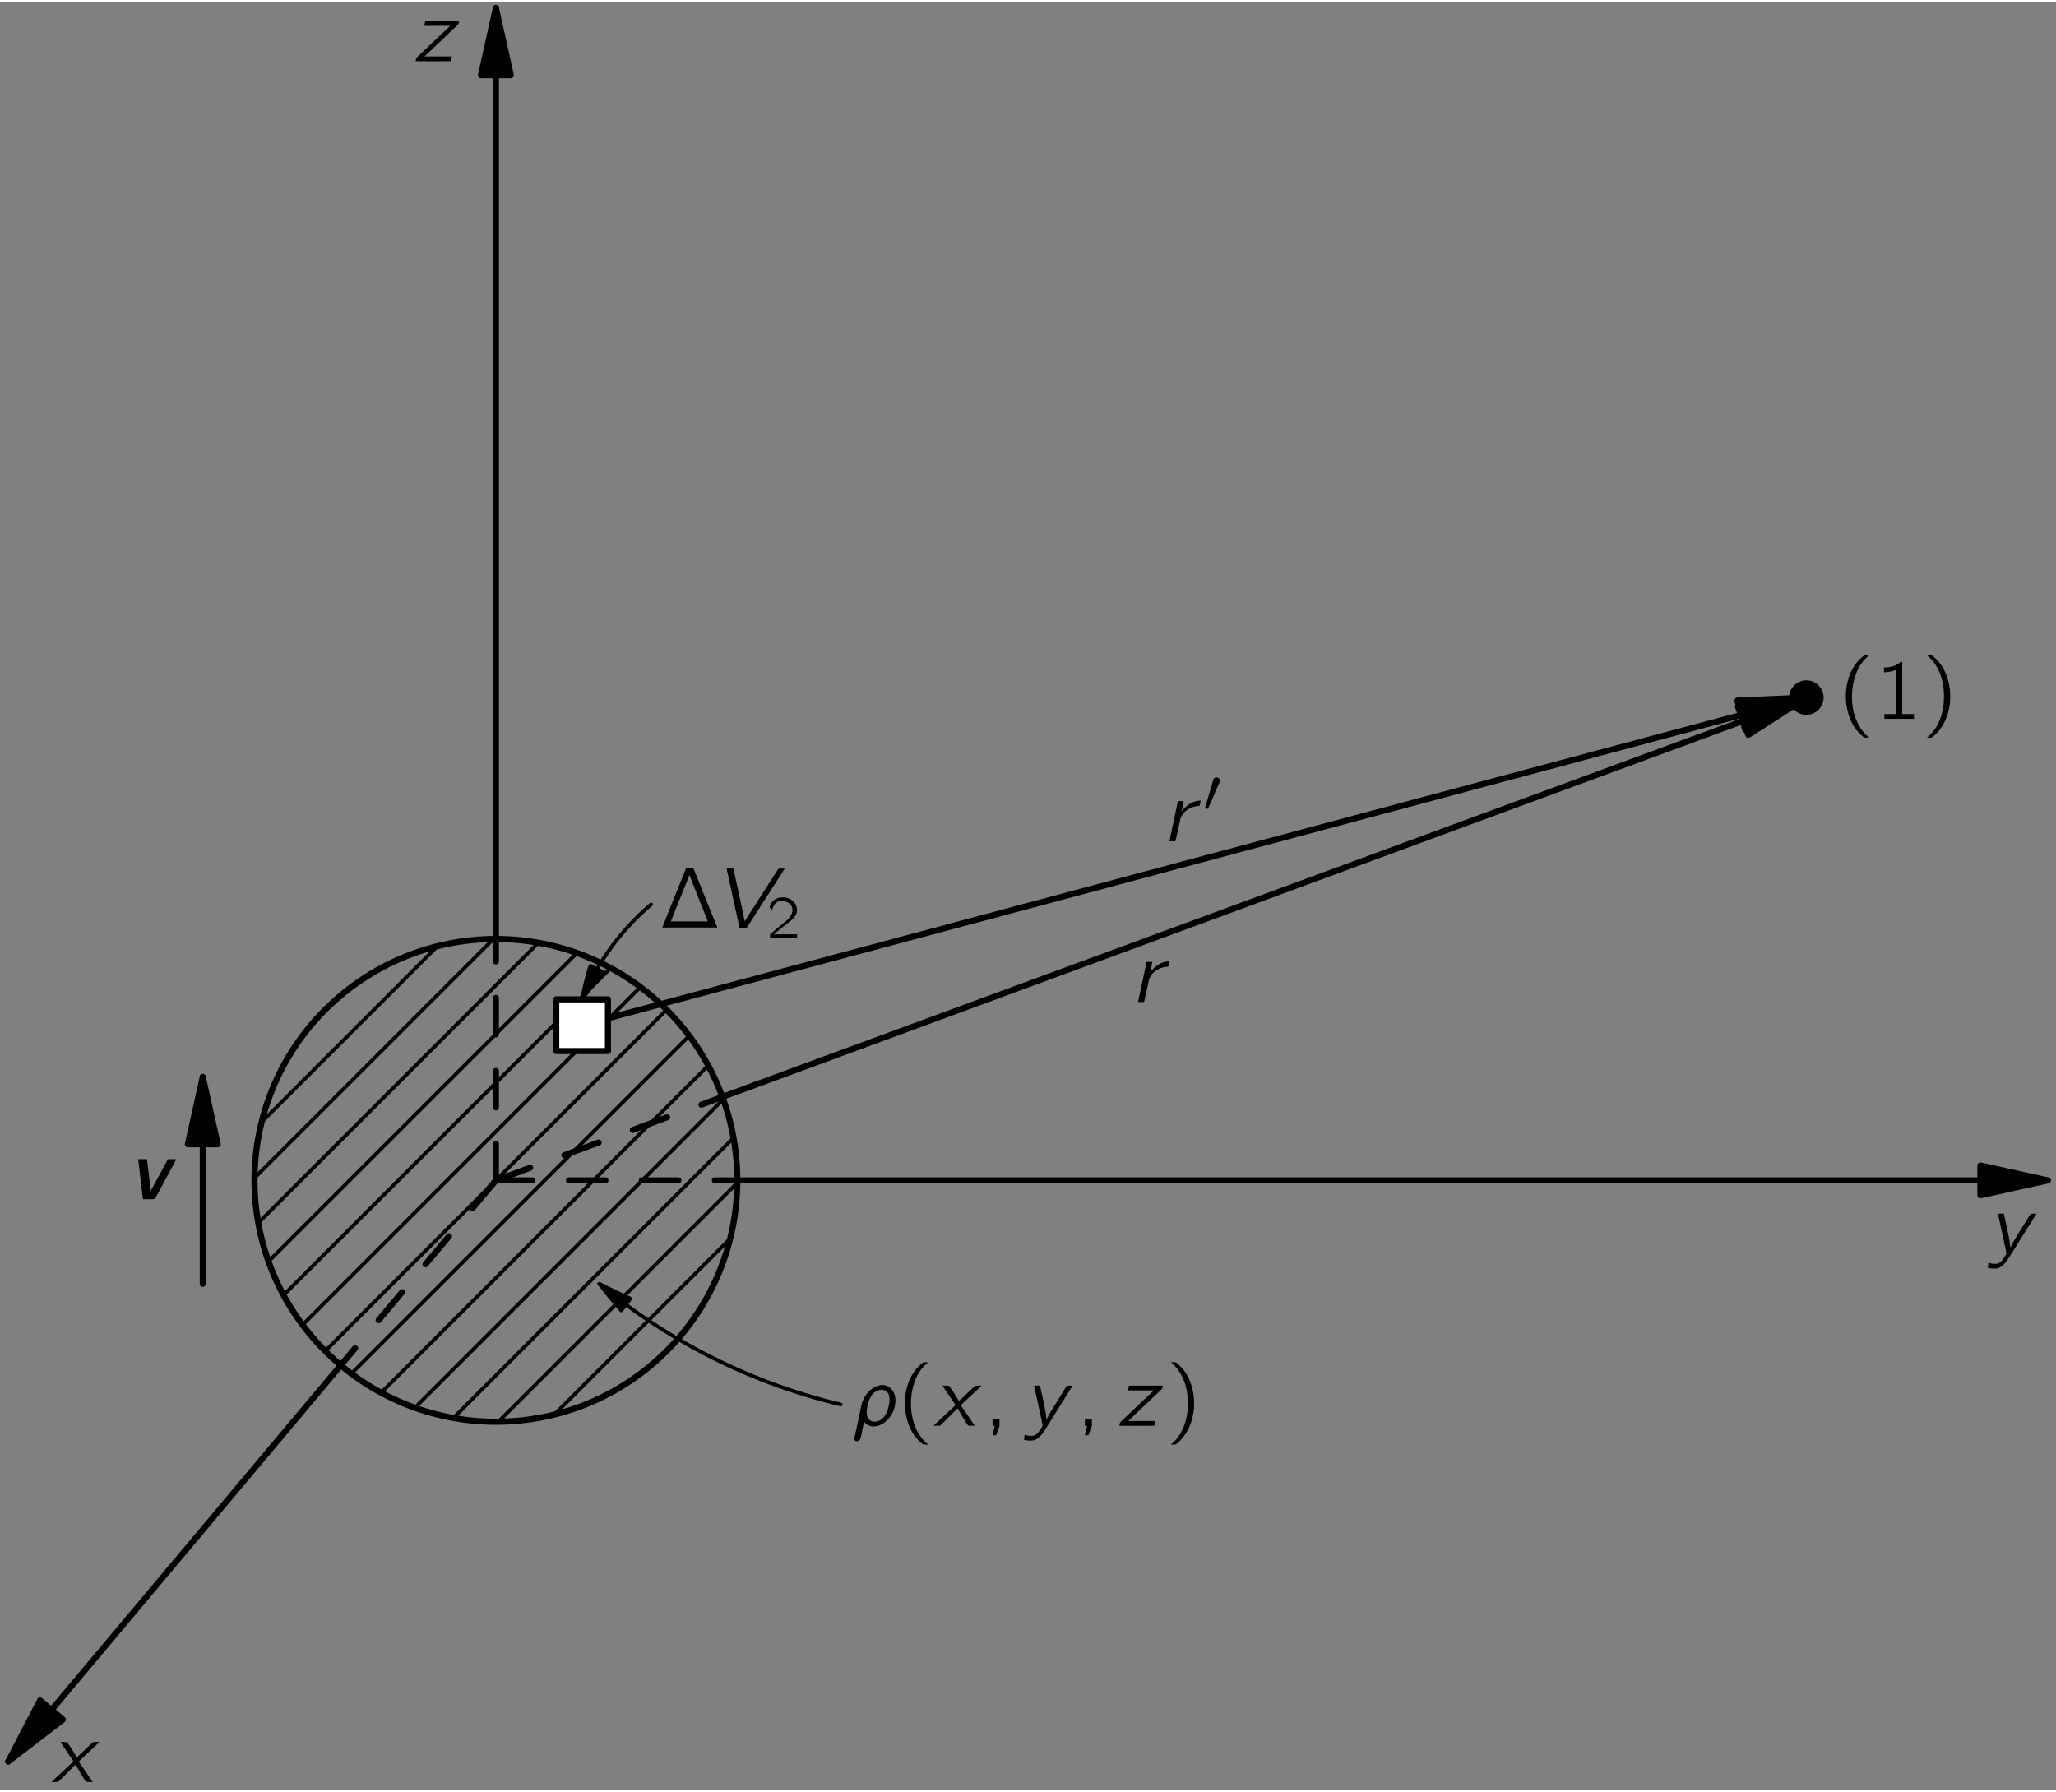 <?xml version="1.0" encoding="UTF-8"?>
<svg xmlns="http://www.w3.org/2000/svg" xmlns:xlink="http://www.w3.org/1999/xlink" width="234pt" height="204pt" viewBox="0 0 169 147" version="1.1">
<rect x="0" y="0" width="169" height="147" fill="#808080" stroke="none"/>
<defs>
<g>
<symbol overflow="visible" id="glyph0-0">
<path style="stroke:none;" d=""/>
</symbol>
<symbol overflow="visible" id="glyph0-1">
<path style="stroke:none;" d="M 0.75 -3.297 C 0.828 -3.141 0.922 -3.016 1.016 -2.875 C 1.078 -2.797 1.688 -1.875 1.719 -1.844 C 1.734 -1.812 1.797 -1.75 1.797 -1.703 C 1.797 -1.656 1.719 -1.609 1.688 -1.578 C 1.375 -1.297 0.047 -0.047 0 0 C 0.188 0 0.375 0 0.531 0 L 0.688 -0.141 L 1.984 -1.438 C 2.266 -0.953 2.531 -0.469 2.844 -0.016 C 3.016 0 3.203 0 3.391 0 C 3.297 -0.141 2.359 -1.531 2.328 -1.562 C 2.312 -1.609 2.266 -1.656 2.266 -1.688 C 2.281 -1.734 2.344 -1.781 2.375 -1.812 C 2.484 -1.922 2.594 -2.016 2.703 -2.125 C 2.812 -2.219 3.922 -3.25 3.953 -3.297 C 3.766 -3.297 3.594 -3.297 3.422 -3.281 C 2.969 -2.875 2.547 -2.438 2.094 -2.031 C 1.828 -2.453 1.578 -2.891 1.281 -3.281 C 1.109 -3.297 0.922 -3.297 0.75 -3.297 Z M 0.75 -3.297 "/>
</symbol>
<symbol overflow="visible" id="glyph0-2">
<path style="stroke:none;" d="M 0.812 -3.297 C 0.828 -3.188 0.844 -3.094 0.875 -3 C 1.016 -2.312 1.516 -0.078 1.516 0 C 1.5 0.031 1.328 0.297 1.328 0.297 C 1.156 0.578 0.938 0.875 0.516 0.828 C 0.422 0.828 0.328 0.812 0.234 0.797 C 0.172 0.781 0.094 0.75 0.031 0.734 L -0.016 1.172 C 0.203 1.203 0.578 1.25 0.797 1.188 C 1.234 1.062 1.547 0.594 1.75 0.266 L 2.094 -0.281 C 2.281 -0.594 3.875 -3.125 3.984 -3.297 C 3.812 -3.297 3.641 -3.297 3.5 -3.281 C 3.328 -3.031 3.188 -2.781 3.031 -2.531 C 2.625 -1.859 2.188 -1.234 1.828 -0.516 L 1.828 -0.516 C 1.734 -1.516 1.484 -2.359 1.297 -3.297 L 0.812 -3.297 Z M 0.812 -3.297 "/>
</symbol>
<symbol overflow="visible" id="glyph0-3">
<path style="stroke:none;" d="M 1.016 -3.297 L 0.938 -2.906 L 3.062 -2.906 L 1.047 -1 C 0.797 -0.75 0.516 -0.516 0.281 -0.266 C 0.266 -0.172 0.234 -0.094 0.219 0 C 1.172 0 2.188 0.016 3.094 0 C 3.156 -0.125 3.172 -0.266 3.203 -0.391 L 0.953 -0.391 L 3.734 -3.031 C 3.766 -3.109 3.781 -3.203 3.797 -3.297 L 1.016 -3.297 Z M 1.016 -3.297 "/>
</symbol>
<symbol overflow="visible" id="glyph0-4">
<path style="stroke:none;" d="M 1.031 -0.328 C 1.156 -0.188 1.266 -0.094 1.438 -0.016 C 1.891 0.172 2.391 -0.016 2.75 -0.297 C 3.25 -0.688 3.578 -1.297 3.609 -1.938 C 3.656 -2.516 3.422 -3.047 2.969 -3.25 C 2.422 -3.516 1.766 -3.188 1.375 -2.766 C 1.156 -2.516 0.984 -2.219 0.875 -1.906 C 0.797 -1.656 0.766 -1.391 0.703 -1.141 C 0.672 -1 0.266 0.875 0.266 0.906 C 0.25 1 0.203 1.109 0.281 1.203 C 0.406 1.359 0.672 1.234 0.734 1.078 C 0.75 1.031 0.766 0.969 0.781 0.906 C 0.797 0.797 1.031 -0.328 1.031 -0.328 Z M 2.906 -2.797 C 3.109 -2.609 3.141 -2.328 3.125 -2.062 C 3.125 -1.922 3.094 -1.781 3.062 -1.641 C 2.969 -1.141 2.734 -0.578 2.203 -0.391 C 1.984 -0.328 1.797 -0.297 1.594 -0.406 C 1.188 -0.625 1.219 -1.172 1.312 -1.609 C 1.422 -2.125 1.625 -2.688 2.156 -2.891 C 2.406 -3.016 2.75 -2.953 2.906 -2.797 Z M 2.906 -2.797 "/>
</symbol>
<symbol overflow="visible" id="glyph0-5">
<path style="stroke:none;" d="M 0.781 -0.578 L 0.781 0 L 0.969 0 L 0.781 0.781 L 1.078 0.781 C 1.172 0.516 1.266 0.266 1.359 0 C 1.359 -0.188 1.359 -0.391 1.359 -0.578 L 0.781 -0.578 Z M 0.781 -0.578 "/>
</symbol>
<symbol overflow="visible" id="glyph0-6">
<path style="stroke:none;" d="M 0.438 -4.844 L 1.438 -0.25 C 1.469 -0.141 1.469 -0.031 1.516 0.047 C 1.703 0.062 1.906 0.062 2.078 0.031 L 2.141 -0.047 L 5.219 -4.844 C 5.047 -4.844 4.875 -4.844 4.703 -4.828 L 4.641 -4.75 L 2.688 -1.703 C 2.438 -1.297 2.172 -0.922 1.938 -0.516 L 1.922 -0.516 C 1.641 -1.984 1.297 -3.391 1 -4.844 L 0.438 -4.844 Z M 0.438 -4.844 "/>
</symbol>
<symbol overflow="visible" id="glyph0-7">
<path style="stroke:none;" d="M 1.594 -2.453 L 1.578 -2.453 C 1.641 -2.719 1.703 -3 1.75 -3.297 L 1.281 -3.297 L 0.578 0 L 0.938 0 C 0.969 0 1.047 0.016 1.078 -0.016 C 1.094 -0.031 1.094 -0.109 1.109 -0.141 C 1.219 -0.578 1.375 -1.406 1.469 -1.781 C 1.641 -2.469 2.391 -2.906 3.062 -2.906 L 3.156 -3.344 C 2.688 -3.344 2.266 -3.141 1.922 -2.828 C 1.828 -2.75 1.641 -2.562 1.594 -2.453 Z M 1.594 -2.453 "/>
</symbol>
<symbol overflow="visible" id="glyph1-0">
<path style="stroke:none;" d=""/>
</symbol>
<symbol overflow="visible" id="glyph1-1">
<path style="stroke:none;" d="M 2.578 1.547 C 2.547 1.5 2.5 1.469 2.453 1.438 C 1.688 0.75 1.219 -0.312 1.172 -1.594 C 1.141 -2.469 1.297 -3.375 1.703 -4.156 C 1.906 -4.531 2.141 -4.844 2.453 -5.109 C 2.5 -5.156 2.547 -5.188 2.578 -5.219 L 2.328 -5.219 C 2.172 -5.219 2.188 -5.219 2.078 -5.141 C 1.719 -4.859 1.422 -4.484 1.188 -4.062 C 0.531 -2.828 0.484 -1.156 1.094 0.188 C 1.312 0.688 1.656 1.109 2.078 1.469 C 2.172 1.531 2.172 1.547 2.328 1.547 L 2.578 1.547 Z M 2.578 1.547 "/>
</symbol>
<symbol overflow="visible" id="glyph1-2">
<path style="stroke:none;" d="M 0.438 -5.219 C 0.469 -5.188 0.516 -5.156 0.562 -5.109 C 1.422 -4.344 1.891 -3.109 1.828 -1.594 C 1.812 -0.844 1.625 -0.094 1.266 0.562 C 1.078 0.891 0.844 1.188 0.562 1.438 C 0.516 1.469 0.469 1.5 0.438 1.547 L 0.688 1.547 C 0.844 1.547 0.828 1.547 0.922 1.469 C 1.297 1.172 1.594 0.797 1.812 0.391 C 2.484 -0.859 2.531 -2.516 1.922 -3.859 C 1.688 -4.375 1.359 -4.797 0.938 -5.141 C 0.844 -5.219 0.844 -5.219 0.688 -5.219 L 0.438 -5.219 Z M 0.438 -5.219 "/>
</symbol>
<symbol overflow="visible" id="glyph1-3">
<path style="stroke:none;" d="M 0.328 0 L 4.844 0 C 4.828 -0.062 4.797 -0.109 4.781 -0.156 L 2.984 -4.609 L 2.906 -4.812 C 2.891 -4.844 2.891 -4.875 2.859 -4.891 C 2.828 -4.922 2.75 -4.906 2.719 -4.906 L 2.453 -4.906 C 2.422 -4.906 2.375 -4.906 2.328 -4.906 C 2.297 -4.906 2.281 -4.859 2.266 -4.828 C 1.859 -3.812 0.344 -0.094 0.328 0 Z M 2.562 -4.328 L 2.688 -3.969 L 3.688 -1.453 C 3.812 -1.141 3.938 -0.828 4.062 -0.5 L 1.031 -0.5 C 1.469 -1.641 1.938 -2.75 2.391 -3.891 C 2.453 -4.031 2.5 -4.188 2.562 -4.328 Z M 2.562 -4.328 "/>
</symbol>
<symbol overflow="visible" id="glyph1-4">
<path style="stroke:none;" d="M 0.781 -4.219 L 0.781 -3.828 C 1.125 -3.828 1.469 -3.891 1.781 -4.031 L 1.781 -0.391 L 0.812 -0.391 L 0.812 0 L 3.25 0 L 3.25 -0.391 L 2.281 -0.391 L 2.281 -4.688 C 2.25 -4.688 2.188 -4.688 2.156 -4.672 C 2.109 -4.656 2.062 -4.594 2.016 -4.562 C 1.734 -4.328 1.219 -4.219 0.781 -4.219 Z M 0.781 -4.219 "/>
</symbol>
<symbol overflow="visible" id="glyph2-0">
<path style="stroke:none;" d=""/>
</symbol>
<symbol overflow="visible" id="glyph2-1">
<path style="stroke:none;" d="M 0.438 -2.281 C 0.516 -2.578 0.656 -2.891 0.953 -3 C 1.078 -3.047 1.203 -3.062 1.328 -3.047 C 1.578 -3.031 1.844 -2.922 2 -2.703 C 2.109 -2.562 2.141 -2.375 2.109 -2.203 C 2.047 -1.719 1.625 -1.422 1.281 -1.156 C 1 -0.938 0.422 -0.422 0.422 -0.422 L 0.328 -0.344 C 0.281 -0.297 0.281 -0.297 0.281 -0.188 L 0.281 0 L 2.5 0 L 2.5 -0.312 L 0.594 -0.312 C 0.797 -0.484 1.359 -0.953 1.531 -1.078 C 1.844 -1.312 2.188 -1.547 2.391 -1.891 C 2.609 -2.281 2.469 -2.812 2.125 -3.078 C 1.75 -3.406 1.047 -3.453 0.625 -3.141 C 0.469 -3.031 0.359 -2.844 0.281 -2.672 C 0.266 -2.625 0.234 -2.578 0.234 -2.547 C 0.25 -2.516 0.281 -2.484 0.297 -2.469 C 0.344 -2.406 0.391 -2.344 0.438 -2.281 Z M 0.438 -2.281 "/>
</symbol>
<symbol overflow="visible" id="glyph3-0">
<path style="stroke:none;" d=""/>
</symbol>
<symbol overflow="visible" id="glyph3-1">
<path style="stroke:none;" d="M 0.797 -3.297 L 1.188 0 C 1.5 -0.016 1.875 0.016 2.156 -0.016 L 2.203 -0.078 L 3.938 -3.297 C 3.719 -3.281 3.438 -3.312 3.25 -3.281 L 3.203 -3.219 L 2.188 -1.344 C 2.062 -1.125 1.938 -0.906 1.828 -0.688 L 1.609 -2.594 C 1.562 -2.828 1.562 -3.078 1.516 -3.281 L 1.453 -3.297 L 0.797 -3.297 Z M 0.797 -3.297 "/>
</symbol>
<symbol overflow="visible" id="glyph4-0">
<path style="stroke:none;" d=""/>
</symbol>
<symbol overflow="visible" id="glyph4-1">
<path style="stroke:none;" d="M 1.031 -2.781 C 1.016 -2.781 0.984 -2.766 0.969 -2.766 C 0.844 -2.719 0.828 -2.594 0.781 -2.484 L 0.734 -2.281 L 0.281 -0.75 C 0.266 -0.703 0.141 -0.344 0.156 -0.297 C 0.156 -0.25 0.234 -0.234 0.281 -0.219 C 0.297 -0.219 0.328 -0.203 0.344 -0.203 C 0.406 -0.219 0.422 -0.297 0.438 -0.344 L 0.641 -0.781 L 1.094 -1.859 C 1.141 -1.953 1.328 -2.328 1.344 -2.422 C 1.438 -2.656 1.203 -2.812 1.031 -2.781 Z M 1.031 -2.781 "/>
</symbol>
</g>
<clipPath id="clip1">
  <path d="M -221 666 L 391 666 L 391 -126 L -221 -126 L -221 666 Z M -221 666 "/>
</clipPath>
<clipPath id="clip2">
  <path d="M -0.875 145.801 L 170.125 145.801 L 170.125 -1.199 L -0.875 -1.199 L -0.875 145.801 Z M -0.875 145.801 "/>
</clipPath>
<clipPath id="clip3">
  <path d="M 60.605 96.859 C 60.605 91.594 58.512 86.547 54.793 82.828 C 51.07 79.105 46.023 77.016 40.762 77.016 C 35.5 77.016 30.453 79.105 26.73 82.828 C 23.008 86.547 20.918 91.594 20.918 96.859 C 20.918 102.121 23.008 107.168 26.73 110.887 C 30.453 114.609 35.5 116.699 40.762 116.699 C 46.023 116.699 51.07 114.609 54.793 110.887 C 58.512 107.168 60.605 102.121 60.605 96.859 Z M 60.605 96.859 "/>
</clipPath>
<clipPath id="clip4">
  <path d="M -221 666 L 391 666 L 391 -126 L -221 -126 L -221 666 Z M -221 666 "/>
</clipPath>
<clipPath id="clip5">
  <path d="M -0.875 145.801 L 170.125 145.801 L 170.125 -1.199 L -0.875 -1.199 L -0.875 145.801 Z M -0.875 145.801 "/>
</clipPath>
<clipPath id="clip6">
  <path d="M -221 666 L 391 666 L 391 -126 L -221 -126 L -221 666 Z M -221 666 "/>
</clipPath>
</defs>
<g id="surface0">
<g clip-path="url(#clip1)" clip-rule="nonzero">
<g clip-path="url(#clip2)" clip-rule="nonzero">
<g clip-path="url(#clip3)" clip-rule="nonzero">
<path style="fill:none;stroke-width:3;stroke-linecap:round;stroke-linejoin:round;stroke:rgb(0%,0%,0%);stroke-opacity:1;stroke-miterlimit:10;" d="M 217.94 291.028 L 614.815 687.864 " transform="matrix(0.1,0,0,-0.1,-0.876,145.802)"/>
<path style="fill:none;stroke-width:3;stroke-linecap:round;stroke-linejoin:round;stroke:rgb(0%,0%,0%);stroke-opacity:1;stroke-miterlimit:10;" d="M 197.901 311.067 L 594.737 707.903 " transform="matrix(0.1,0,0,-0.1,-0.876,145.802)"/>
<path style="fill:none;stroke-width:3;stroke-linecap:round;stroke-linejoin:round;stroke:rgb(0%,0%,0%);stroke-opacity:1;stroke-miterlimit:10;" d="M 237.979 270.989 L 634.854 667.825 " transform="matrix(0.1,0,0,-0.1,-0.876,145.802)"/>
<path style="fill:none;stroke-width:3;stroke-linecap:round;stroke-linejoin:round;stroke:rgb(0%,0%,0%);stroke-opacity:1;stroke-miterlimit:10;" d="M 177.862 331.106 L 574.697 727.942 " transform="matrix(0.1,0,0,-0.1,-0.876,145.802)"/>
<path style="fill:none;stroke-width:3;stroke-linecap:round;stroke-linejoin:round;stroke:rgb(0%,0%,0%);stroke-opacity:1;stroke-miterlimit:10;" d="M 258.018 250.911 L 654.893 647.786 " transform="matrix(0.1,0,0,-0.1,-0.876,145.802)"/>
<path style="fill:none;stroke-width:3;stroke-linecap:round;stroke-linejoin:round;stroke:rgb(0%,0%,0%);stroke-opacity:1;stroke-miterlimit:10;" d="M 157.822 351.145 L 554.658 747.981 " transform="matrix(0.1,0,0,-0.1,-0.876,145.802)"/>
<path style="fill:none;stroke-width:3;stroke-linecap:round;stroke-linejoin:round;stroke:rgb(0%,0%,0%);stroke-opacity:1;stroke-miterlimit:10;" d="M 278.096 230.872 L 674.932 627.747 " transform="matrix(0.1,0,0,-0.1,-0.876,145.802)"/>
<path style="fill:none;stroke-width:3;stroke-linecap:round;stroke-linejoin:round;stroke:rgb(0%,0%,0%);stroke-opacity:1;stroke-miterlimit:10;" d="M 137.783 371.184 L 534.619 768.059 " transform="matrix(0.1,0,0,-0.1,-0.876,145.802)"/>
<path style="fill:none;stroke-width:3;stroke-linecap:round;stroke-linejoin:round;stroke:rgb(0%,0%,0%);stroke-opacity:1;stroke-miterlimit:10;" d="M 298.135 210.833 L 694.971 607.707 " transform="matrix(0.1,0,0,-0.1,-0.876,145.802)"/>
<path style="fill:none;stroke-width:3;stroke-linecap:round;stroke-linejoin:round;stroke:rgb(0%,0%,0%);stroke-opacity:1;stroke-miterlimit:10;" d="M 117.744 391.223 L 514.58 788.098 " transform="matrix(0.1,0,0,-0.1,-0.876,145.802)"/>
<path style="fill:none;stroke-width:3;stroke-linecap:round;stroke-linejoin:round;stroke:rgb(0%,0%,0%);stroke-opacity:1;stroke-miterlimit:10;" d="M 318.174 190.793 L 715.01 587.629 " transform="matrix(0.1,0,0,-0.1,-0.876,145.802)"/>
<path style="fill:none;stroke-width:3;stroke-linecap:round;stroke-linejoin:round;stroke:rgb(0%,0%,0%);stroke-opacity:1;stroke-miterlimit:10;" d="M 97.666 411.262 L 494.541 808.137 " transform="matrix(0.1,0,0,-0.1,-0.876,145.802)"/>
<path style="fill:none;stroke-width:3;stroke-linecap:round;stroke-linejoin:round;stroke:rgb(0%,0%,0%);stroke-opacity:1;stroke-miterlimit:10;" d="M 338.213 170.754 L 735.049 567.59 " transform="matrix(0.1,0,0,-0.1,-0.876,145.802)"/>
</g>
</g>
</g>
<g clip-path="url(#clip4)" clip-rule="nonzero">
<g clip-path="url(#clip5)" clip-rule="nonzero">
<path style=" stroke:none;fill-rule:nonzero;fill:rgb(0%,0%,0%);fill-opacity:1;" d="M 149.895 57.172 C 149.895 56.797 149.746 56.438 149.48 56.172 C 149.215 55.906 148.855 55.754 148.477 55.754 C 148.102 55.754 147.742 55.906 147.477 56.172 C 147.211 56.438 147.059 56.797 147.059 57.172 C 147.059 57.551 147.211 57.91 147.477 58.176 C 147.742 58.441 148.102 58.59 148.477 58.59 C 148.855 58.59 149.215 58.441 149.48 58.176 C 149.746 57.91 149.895 57.551 149.895 57.172 "/>
<path style="fill:none;stroke-width:5;stroke-linecap:round;stroke-linejoin:round;stroke:rgb(0%,0%,0%);stroke-opacity:1;stroke-dasharray:30,30;stroke-miterlimit:10;" d="M 416.377 489.426 L 614.815 489.426 " transform="matrix(0.1,0,0,-0.1,-0.876,145.802)"/>
<path style="fill:none;stroke-width:5;stroke-linecap:round;stroke-linejoin:round;stroke:rgb(0%,0%,0%);stroke-opacity:1;stroke-dasharray:30,30;stroke-miterlimit:10;" d="M 416.377 489.426 L 416.377 687.864 " transform="matrix(0.1,0,0,-0.1,-0.876,145.802)"/>
<path style="fill:none;stroke-width:5;stroke-linecap:round;stroke-linejoin:round;stroke:rgb(0%,0%,0%);stroke-opacity:1;stroke-dasharray:30,30;stroke-miterlimit:10;" d="M 416.377 489.426 L 288.838 337.434 " transform="matrix(0.1,0,0,-0.1,-0.876,145.802)"/>
<path style="fill:none;stroke-width:5;stroke-linecap:round;stroke-linejoin:round;stroke:rgb(0%,0%,0%);stroke-opacity:1;stroke-dasharray:30,30;stroke-miterlimit:10;" d="M 416.377 489.426 L 602.549 558.02 " transform="matrix(0.1,0,0,-0.1,-0.876,145.802)"/>
<path style="fill:none;stroke-width:5;stroke-linecap:round;stroke-linejoin:round;stroke:rgb(0%,0%,0%);stroke-opacity:1;stroke-miterlimit:10;" d="M 614.815 489.426 L 1691.963 489.426 " transform="matrix(0.1,0,0,-0.1,-0.876,145.802)"/>
<path style=" stroke:none;fill-rule:nonzero;fill:rgb(0%,0%,0%);fill-opacity:1;" d="M 162.785 98.086 L 168.32 96.859 L 162.785 95.633 "/>
<path style="fill:none;stroke-width:5;stroke-linecap:round;stroke-linejoin:round;stroke:rgb(0%,0%,0%);stroke-opacity:1;stroke-miterlimit:10;" d="M 1636.612 477.161 L 1691.963 489.426 L 1636.612 501.692 L 1636.612 477.161 Z M 1636.612 477.161 " transform="matrix(0.1,0,0,-0.1,-0.876,145.802)"/>
<path style="fill:none;stroke-width:5;stroke-linecap:round;stroke-linejoin:round;stroke:rgb(0%,0%,0%);stroke-opacity:1;stroke-miterlimit:10;" d="M 416.377 687.864 L 416.377 1453.215 " transform="matrix(0.1,0,0,-0.1,-0.876,145.802)"/>
<path style=" stroke:none;fill-rule:nonzero;fill:rgb(0%,0%,0%);fill-opacity:1;" d="M 41.988 6.016 L 40.762 0.48 L 39.535 6.016 "/>
<path style="fill:none;stroke-width:5;stroke-linecap:round;stroke-linejoin:round;stroke:rgb(0%,0%,0%);stroke-opacity:1;stroke-miterlimit:10;" d="M 428.643 1397.864 L 416.377 1453.215 L 404.112 1397.864 L 428.643 1397.864 Z M 428.643 1397.864 " transform="matrix(0.1,0,0,-0.1,-0.876,145.802)"/>
<path style="fill:none;stroke-width:5;stroke-linecap:round;stroke-linejoin:round;stroke:rgb(0%,0%,0%);stroke-opacity:1;stroke-miterlimit:10;" d="M 288.838 337.434 L 15.518 11.731 " transform="matrix(0.1,0,0,-0.1,-0.876,145.802)"/>
<path style=" stroke:none;fill-rule:nonzero;fill:rgb(0%,0%,0%);fill-opacity:1;" d="M 3.293 139.602 L 0.676 144.629 L 5.172 141.18 "/>
<path style="fill:none;stroke-width:5;stroke-linecap:round;stroke-linejoin:round;stroke:rgb(0%,0%,0%);stroke-opacity:1;stroke-miterlimit:10;" d="M 41.69 62.004 L 15.518 11.731 L 60.479 46.223 L 41.69 62.004 Z M 41.69 62.004 " transform="matrix(0.1,0,0,-0.1,-0.876,145.802)"/>
<path style="fill:none;stroke-width:5;stroke-linecap:round;stroke-linejoin:round;stroke:rgb(0%,0%,0%);stroke-opacity:1;stroke-miterlimit:10;" d="M 602.549 558.02 L 1493.526 886.301 " transform="matrix(0.1,0,0,-0.1,-0.876,145.802)"/>
<path style=" stroke:none;fill-rule:nonzero;fill:rgb(0%,0%,0%);fill-opacity:1;" d="M 143.707 60.238 L 148.477 57.172 L 142.859 57.934 "/>
<path style="fill:none;stroke-width:5;stroke-linecap:round;stroke-linejoin:round;stroke:rgb(0%,0%,0%);stroke-opacity:1;stroke-miterlimit:10;" d="M 1445.83 855.637 L 1493.526 886.301 L 1437.354 878.684 L 1445.83 855.637 Z M 1445.83 855.637 " transform="matrix(0.1,0,0,-0.1,-0.876,145.802)"/>
<path style="fill:none;stroke-width:5;stroke-linecap:round;stroke-linejoin:round;stroke:rgb(0%,0%,0%);stroke-opacity:1;stroke-miterlimit:10;" d="M 487.237 617.004 L 1493.526 886.301 " transform="matrix(0.1,0,0,-0.1,-0.876,145.802)"/>
<path style=" stroke:none;fill-rule:nonzero;fill:rgb(0%,0%,0%);fill-opacity:1;" d="M 143.445 59.789 L 148.477 57.172 L 142.812 57.418 "/>
<path style="fill:none;stroke-width:5;stroke-linecap:round;stroke-linejoin:round;stroke:rgb(0%,0%,0%);stroke-opacity:1;stroke-miterlimit:10;" d="M 1443.213 860.129 L 1493.526 886.301 L 1436.885 883.84 L 1443.213 860.129 Z M 1443.213 860.129 " transform="matrix(0.1,0,0,-0.1,-0.876,145.802)"/>
<path style="fill:none;stroke-width:5;stroke-linecap:round;stroke-linejoin:round;stroke:rgb(0%,0%,0%);stroke-opacity:1;stroke-miterlimit:10;" d="M 614.815 489.426 C 614.815 542.082 593.877 592.551 556.69 629.739 C 519.463 666.965 468.994 687.864 416.377 687.864 C 363.76 687.864 313.291 666.965 276.065 629.739 C 238.838 592.551 217.94 542.082 217.94 489.426 C 217.94 436.809 238.838 386.34 276.065 349.153 C 313.291 311.926 363.76 291.028 416.377 291.028 C 468.994 291.028 519.463 311.926 556.69 349.153 C 593.877 386.34 614.815 436.809 614.815 489.426 Z M 614.815 489.426 " transform="matrix(0.1,0,0,-0.1,-0.876,145.802)"/>
<path style="fill-rule:nonzero;fill:rgb(100%,100%,100%);fill-opacity:1;stroke-width:5;stroke-linecap:round;stroke-linejoin:round;stroke:rgb(0%,0%,0%);stroke-opacity:1;stroke-miterlimit:10;" d="M 465.987 595.754 L 508.487 595.754 L 508.487 638.254 L 465.987 638.254 L 465.987 595.754 Z M 465.987 595.754 " transform="matrix(0.1,0,0,-0.1,-0.876,145.802)"/>
<path style="fill:none;stroke-width:5;stroke-linecap:round;stroke-linejoin:round;stroke:rgb(0%,0%,0%);stroke-opacity:1;stroke-miterlimit:10;" d="M 175.44 404.387 L 175.44 574.465 " transform="matrix(0.1,0,0,-0.1,-0.876,145.802)"/>
<path style=" stroke:none;fill-rule:nonzero;fill:rgb(0%,0%,0%);fill-opacity:1;" d="M 17.895 93.891 L 16.668 88.355 L 15.441 93.891 "/>
<path style="fill:none;stroke-width:5;stroke-linecap:round;stroke-linejoin:round;stroke:rgb(0%,0%,0%);stroke-opacity:1;stroke-miterlimit:10;" d="M 187.705 519.114 L 175.44 574.465 L 163.174 519.114 L 187.705 519.114 Z M 187.705 519.114 " transform="matrix(0.1,0,0,-0.1,-0.876,145.802)"/>
<path style="fill:none;stroke-width:3;stroke-linecap:round;stroke-linejoin:round;stroke:rgb(0%,0%,0%);stroke-opacity:1;stroke-miterlimit:10;" d="M 699.854 305.207 C 660.44 314.582 622.354 328.879 586.455 347.707 C 556.182 363.567 527.705 382.59 501.416 404.387 " transform="matrix(0.1,0,0,-0.1,-0.876,145.802)"/>
<path style=" stroke:none;fill-rule:nonzero;fill:rgb(0%,0%,0%);fill-opacity:1;" d="M 51.824 106.582 C 50.961 106.203 50.105 105.793 49.266 105.363 C 49.844 106.109 50.445 106.84 51.066 107.551 "/>
<path style="fill:none;stroke-width:3;stroke-linecap:round;stroke-linejoin:round;stroke:rgb(0%,0%,0%);stroke-opacity:1;stroke-miterlimit:10;" d="M 527.002 392.2 C 518.369 395.989 509.815 400.09 501.416 404.387 C 507.197 396.926 513.213 389.622 519.424 382.512 L 527.002 392.2 Z M 527.002 392.2 " transform="matrix(0.1,0,0,-0.1,-0.876,145.802)"/>
<path style="fill:none;stroke-width:3;stroke-linecap:round;stroke-linejoin:round;stroke:rgb(0%,0%,0%);stroke-opacity:1;stroke-miterlimit:10;" d="M 543.916 716.223 C 530.479 704.817 518.565 691.692 508.487 677.239 C 500.01 665.051 492.901 652.004 487.237 638.254 " transform="matrix(0.1,0,0,-0.1,-0.876,145.802)"/>
<path style=" stroke:none;fill-rule:nonzero;fill:rgb(0%,0%,0%);fill-opacity:1;" d="M 48.527 79.223 C 48.238 80.125 48.012 81.043 47.848 81.977 C 48.391 81.199 48.984 80.461 49.625 79.77 "/>
<path style="fill:none;stroke-width:3;stroke-linecap:round;stroke-linejoin:round;stroke:rgb(0%,0%,0%);stroke-opacity:1;stroke-miterlimit:10;" d="M 494.033 665.793 C 491.143 656.77 488.877 647.59 487.237 638.254 C 492.666 646.028 498.604 653.411 505.01 660.325 L 494.033 665.793 Z M 494.033 665.793 " transform="matrix(0.1,0,0,-0.1,-0.876,145.802)"/>
</g>
</g>
<g clip-path="url(#clip6)" clip-rule="nonzero">
<g style="fill:rgb(0%,0%,0%);fill-opacity:1;">
  <use xlink:href="#glyph0-1" x="4.226" y="146.315"/>
</g>
<g style="fill:rgb(0%,0%,0%);fill-opacity:1;">
  <use xlink:href="#glyph0-2" x="163.416" y="102.89"/>
</g>
<g style="fill:rgb(0%,0%,0%);fill-opacity:1;">
  <use xlink:href="#glyph0-3" x="33.94" y="4.866"/>
</g>
<g style="fill:rgb(0%,0%,0%);fill-opacity:1;">
  <use xlink:href="#glyph0-4" x="69.99" y="117.028"/>
</g>
<g style="fill:rgb(0%,0%,0%);fill-opacity:1;">
  <use xlink:href="#glyph1-1" x="73.714" y="117.028"/>
</g>
<g style="fill:rgb(0%,0%,0%);fill-opacity:1;">
  <use xlink:href="#glyph0-1" x="76.731" y="117.028"/>
</g>
<g style="fill:rgb(0%,0%,0%);fill-opacity:1;">
  <use xlink:href="#glyph0-5" x="80.802" y="117.028"/>
</g>
<g style="fill:rgb(0%,0%,0%);fill-opacity:1;">
  <use xlink:href="#glyph0-2" x="84.192" y="117.028"/>
</g>
<g style="fill:rgb(0%,0%,0%);fill-opacity:1;">
  <use xlink:href="#glyph0-5" x="88.395" y="117.028"/>
</g>
<g style="fill:rgb(0%,0%,0%);fill-opacity:1;">
  <use xlink:href="#glyph0-3" x="91.785" y="117.028"/>
</g>
<g style="fill:rgb(0%,0%,0%);fill-opacity:1;">
  <use xlink:href="#glyph1-2" x="95.806" y="117.028"/>
</g>
<g style="fill:rgb(0%,0%,0%);fill-opacity:1;">
  <use xlink:href="#glyph1-3" x="54.116" y="76.071"/>
</g>
<g style="fill:rgb(0%,0%,0%);fill-opacity:1;">
  <use xlink:href="#glyph0-6" x="59.288" y="76.071"/>
</g>
<g style="fill:rgb(0%,0%,0%);fill-opacity:1;">
  <use xlink:href="#glyph2-1" x="63.017" y="76.943"/>
</g>
<g style="fill:rgb(0%,0%,0%);fill-opacity:1;">
  <use xlink:href="#glyph1-1" x="151.061" y="58.918"/>
  <use xlink:href="#glyph1-4" x="154.078" y="58.918"/>
  <use xlink:href="#glyph1-2" x="157.957" y="58.918"/>
</g>
<g style="fill:rgb(0%,0%,0%);fill-opacity:1;">
  <use xlink:href="#glyph3-1" x="10.561" y="98.409"/>
</g>
<g style="fill:rgb(0%,0%,0%);fill-opacity:1;">
  <use xlink:href="#glyph0-7" x="95.544" y="68.983"/>
</g>
<g style="fill:rgb(0%,0%,0%);fill-opacity:1;">
  <use xlink:href="#glyph4-1" x="98.912" y="66.522"/>
</g>
<g style="fill:rgb(0%,0%,0%);fill-opacity:1;">
  <use xlink:href="#glyph0-7" x="92.968" y="82.198"/>
</g>
</g>
</g>
</svg>
